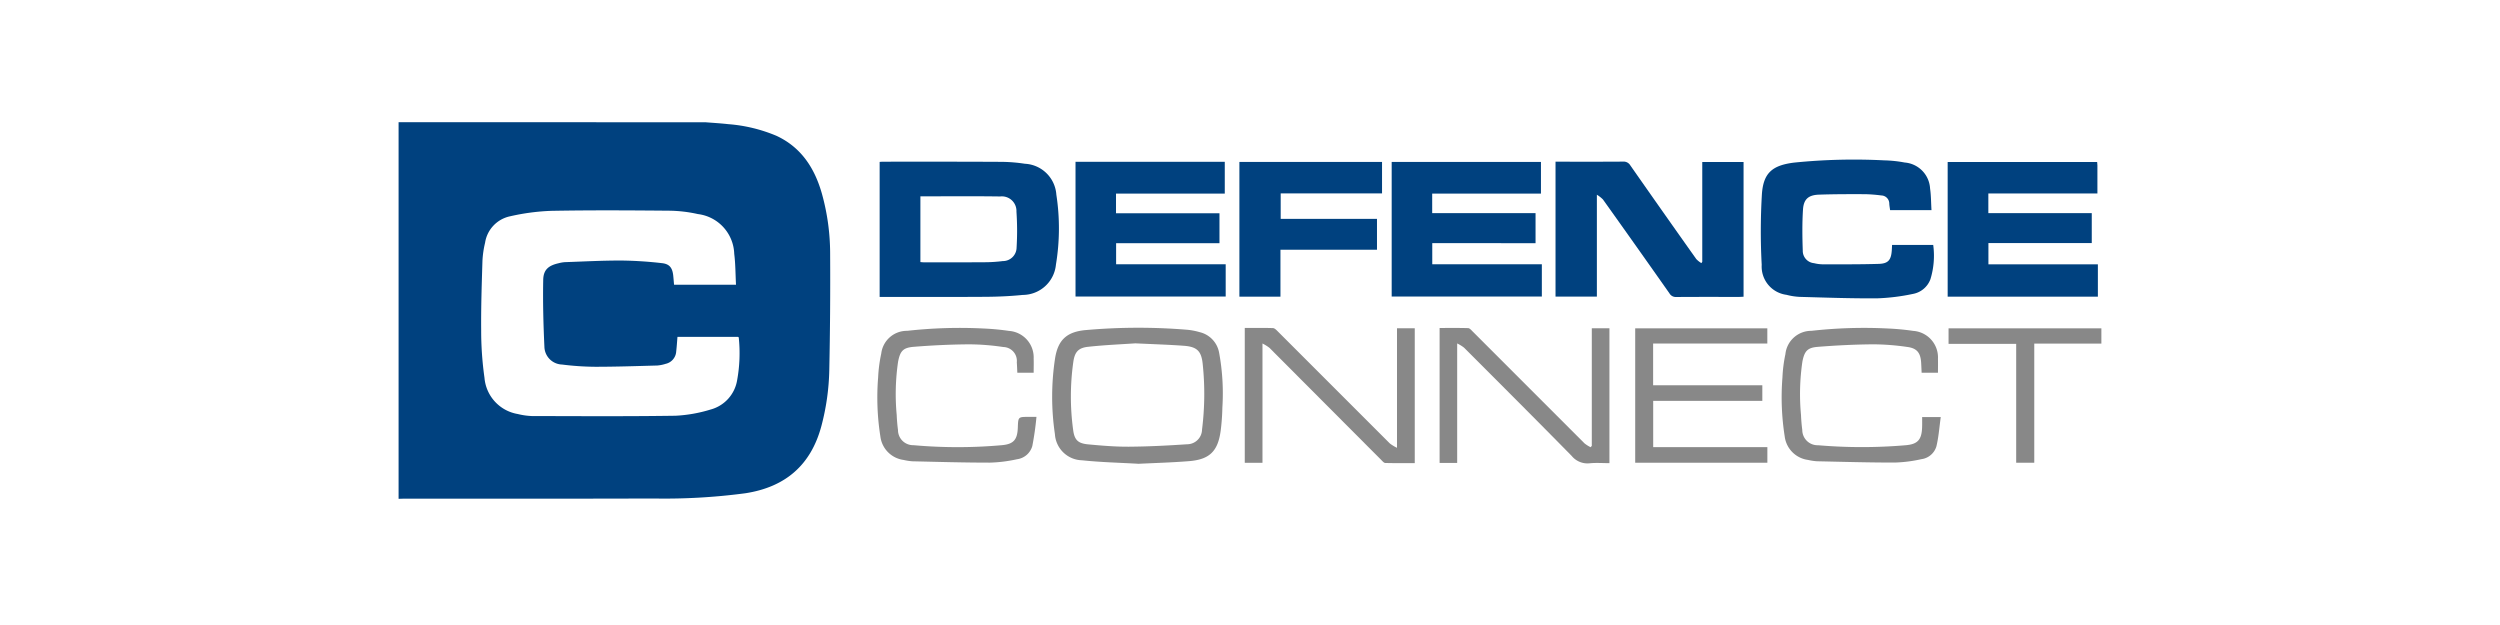 <svg xmlns="http://www.w3.org/2000/svg" width="308" height="77" viewBox="0 0 308 77">
  <g id="DC" transform="translate(3954 1063)">
    <rect id="Rectangle_1834" data-name="Rectangle 1834" width="308" height="77" transform="translate(-3954 -1063)" fill="#fff" opacity="0"/>
    <g id="Group_9" data-name="Group 9" transform="translate(-3964.593 -1906.083)">
      <path id="Path_54" data-name="Path 54" d="M97.493,858.144c.941.077,1.884.128,2.823.235a19.011,19.011,0,0,1,5.935,1.436c3.084,1.435,4.726,4.019,5.615,7.18a27.561,27.561,0,0,1,1,7.309q.044,7.2-.105,14.394a29.066,29.066,0,0,1-.968,6.853c-1.289,4.836-4.445,7.54-9.363,8.3a75.445,75.445,0,0,1-11.325.647c-10.218.035-20.436.016-30.654.02-.251,0-.5.014-.752.02v-46.4Zm3.776,20.015c-.071-1.319-.061-2.577-.219-3.813a5.1,5.1,0,0,0-4.479-4.89,17.1,17.1,0,0,0-3.5-.415c-4.848-.044-9.7-.073-14.544.017a26.916,26.916,0,0,0-5.091.673,3.929,3.929,0,0,0-3.08,3.253,12.084,12.084,0,0,0-.325,2.225c-.087,2.871-.185,5.743-.157,8.614a41.75,41.75,0,0,0,.408,5.813,4.937,4.937,0,0,0,4.094,4.453,8.679,8.679,0,0,0,1.716.25c5.909.014,11.819.051,17.727-.037a17.6,17.6,0,0,0,4.314-.764,4.491,4.491,0,0,0,3.267-3.57,18.617,18.617,0,0,0,.209-5.295c0-.029-.049-.055-.081-.089H94.057c-.052.619-.086,1.211-.156,1.8a1.658,1.658,0,0,1-1.3,1.523,4.486,4.486,0,0,1-1.017.206c-2.548.07-5.1.158-7.644.157a34.4,34.4,0,0,1-4.1-.276,2.246,2.246,0,0,1-2.176-2.185c-.128-2.748-.2-5.5-.146-8.254.024-1.256.666-1.765,1.914-2.046a4.062,4.062,0,0,1,.741-.128c2.334-.08,4.668-.208,7-.2a48.471,48.471,0,0,1,4.965.321c.952.1,1.3.586,1.4,1.554.037.361.064.722.1,1.11Z" transform="translate(0)" fill="#00417f"/>
      <path id="Path_55" data-name="Path 55" d="M968.288,900.783v-12.29h5.088v16.594c-.2.009-.39.024-.578.024-2.567,0-5.139-.008-7.708.01a.9.9,0,0,1-.842-.445q-4.078-5.8-8.193-11.567a3.87,3.87,0,0,0-.751-.588V905.07H950.21V888.452h.606c2.566,0,5.139.01,7.708-.01a.953.953,0,0,1,.9.464q4.042,5.784,8.127,11.542a2.932,2.932,0,0,0,.628.5Z" transform="translate(-747.976 -25.448)" fill="#00417f"/>
      <path id="Path_56" data-name="Path 56" d="M429.964,905.17V888.536c.15-.01.279-.026.409-.026,4.846,0,9.693-.008,14.539.018a19.8,19.8,0,0,1,2.939.234,4.089,4.089,0,0,1,3.882,3.8,27.3,27.3,0,0,1-.051,8.633,4.121,4.121,0,0,1-4.079,3.728c-1.495.15-3,.221-4.507.232-4.209.031-8.418.012-12.628.014Zm5.021-12.393v8.1c.173.012.305.029.438.029,2.489,0,4.978.008,7.467-.01a18.2,18.2,0,0,0,2.246-.143,1.686,1.686,0,0,0,1.7-1.66,34.882,34.882,0,0,0-.017-4.432,1.8,1.8,0,0,0-2.012-1.868C441.554,892.745,438.295,892.777,434.985,892.777Z" transform="translate(-310.999 -25.505)" fill="#00417f"/>
      <path id="Path_57" data-name="Path 57" d="M580.733,888.6h18.388v3.914h-13.4v2.425h12.747v3.685H585.734v2.6h13.5V905.2h-18.5Z" transform="translate(-437.636 -25.582)" fill="#00417f"/>
      <path id="Path_58" data-name="Path 58" d="M829.079,892.6v2.407h12.734v3.7H829.088v2.6h13.5v3.978h-18.5V888.7h18.391v3.9Z" transform="translate(-642.04 -25.666)" fill="#00417f"/>
      <path id="Path_59" data-name="Path 59" d="M1270.478,888.748c.012.148.031.278.032.408v3.47h-13.437v2.423h12.741v3.686h-12.732v2.624h13.485v3.983h-18.506V888.748Z" transform="translate(-1001.516 -25.706)" fill="#00417f"/>
      <path id="Path_60" data-name="Path 60" d="M1129.215,893.181h-5.1c-.036-.257-.083-.518-.1-.778a1.007,1.007,0,0,0-.976-1.027,19.163,19.163,0,0,0-1.96-.157c-1.911-.006-3.823-.009-5.731.058-1.283.045-1.88.551-1.963,1.827-.109,1.686-.086,3.385-.029,5.075a1.526,1.526,0,0,0,1.391,1.54,4.635,4.635,0,0,0,1.027.141c2.315,0,4.632.017,6.947-.054,1.161-.035,1.513-.478,1.6-1.63.017-.226.024-.453.037-.706h5.069a9.867,9.867,0,0,1-.34,4.216,2.842,2.842,0,0,1-2.171,1.823,25.189,25.189,0,0,1-4.351.541c-3.2.027-6.408-.093-9.611-.18a7.813,7.813,0,0,1-1.6-.252,3.507,3.507,0,0,1-3.057-3.683,77.609,77.609,0,0,1,.021-8.662c.168-2.661,1.267-3.605,3.958-3.943a72.927,72.927,0,0,1,11.109-.278,15.374,15.374,0,0,1,2.529.267,3.4,3.4,0,0,1,3.127,3.208C1129.166,891.377,1129.156,892.245,1129.215,893.181Z" transform="translate(-880.662 -24.213)" fill="#00417f"/>
      <path id="Path_61" data-name="Path 61" d="M724.444,888.688v3.873H711.958v3.144h11.864v3.8H711.929v5.782H706.87v-16.6Z" transform="translate(-543.584 -25.655)" fill="#00417f"/>
      <path id="Path_62" data-name="Path 62" d="M573.4,1033.1c-2.359-.137-4.679-.187-6.978-.432a3.43,3.43,0,0,1-3.329-3.22,31.4,31.4,0,0,1,.018-9.333c.367-2.337,1.5-3.317,3.908-3.5a73.485,73.485,0,0,1,12.438-.022,8.305,8.305,0,0,1,1.472.29,3.177,3.177,0,0,1,2.388,2.5,27.709,27.709,0,0,1,.406,6.79,26.526,26.526,0,0,1-.212,2.881c-.343,2.514-1.379,3.523-3.909,3.722C577.527,1032.943,575.443,1033,573.4,1033.1Zm-.4-14.839c-1.659.115-3.743.2-5.811.425-1.2.128-1.647.631-1.825,1.832a30.45,30.45,0,0,0-.025,8.411c.16,1.237.6,1.661,1.835,1.777,1.668.156,3.351.3,5.026.289,2.391-.017,4.783-.141,7.169-.3a1.844,1.844,0,0,0,1.849-1.815,35.222,35.222,0,0,0,.081-8.078c-.161-1.6-.711-2.123-2.32-2.241-1.848-.135-3.7-.192-5.98-.3Z" transform="translate(-422.534 -132.878)" fill="#888"/>
      <path id="Path_63" data-name="Path 63" d="M713.193,1018.365v14.693h-2.182v-16.611c1.172,0,2.327-.02,3.479.019.2.007.42.237.589.406l13.8,13.8a5,5,0,0,0,.887.542v-14.729h2.188V1033.1c-1.211,0-2.42.015-3.628-.017-.167,0-.346-.218-.491-.362L714.054,1018.9a4.952,4.952,0,0,0-.862-.537Z" transform="translate(-547.063 -132.961)" fill="#888"/>
      <path id="Path_64" data-name="Path 64" d="M879.728,1030.986V1016.5H881.9v16.618c-.807,0-1.634-.064-2.448.017a2.511,2.511,0,0,1-2.2-.906c-4.395-4.474-8.833-8.906-13.267-13.342a4.849,4.849,0,0,0-.843-.52v14.721h-2.164v-16.624c1.174,0,2.346-.017,3.517.018.184.006.379.236.536.394l13.795,13.8a4.015,4.015,0,0,0,.756.478Z" transform="translate(-673.025 -132.974)" fill="#888"/>
      <path id="Path_65" data-name="Path 65" d="M1027.836,1016.757v1.877h-14.07v5.137h13.454v1.925h-13.445v5.7h14.066v1.925h-16.283v-16.566Z" transform="translate(-799.508 -133.225)" fill="#888"/>
      <path id="Path_66" data-name="Path 66" d="M447.882,1027.4a36.3,36.3,0,0,1-.513,3.6,2.265,2.265,0,0,1-1.884,1.622,17.581,17.581,0,0,1-3.379.418c-3.165,0-6.33-.093-9.5-.165a6.78,6.78,0,0,1-1.086-.166,3.33,3.33,0,0,1-2.871-2.917,30.869,30.869,0,0,1-.272-7.263,17.6,17.6,0,0,1,.381-2.915,3.174,3.174,0,0,1,3.2-2.813,58.363,58.363,0,0,1,9.487-.282,30.275,30.275,0,0,1,3.053.292,3.272,3.272,0,0,1,3.039,3.41c.021.572,0,1.145,0,1.741h-2.012c-.021-.449-.035-.869-.064-1.288a1.708,1.708,0,0,0-1.662-1.877,29.538,29.538,0,0,0-4.208-.333c-2.275.017-4.556.123-6.82.306-1.333.107-1.678.522-1.936,1.829a27.575,27.575,0,0,0-.17,6.572c.026.615.075,1.233.158,1.843a1.865,1.865,0,0,0,1.909,1.876,61.346,61.346,0,0,0,10.879,0c1.476-.128,1.925-.694,1.975-2.188.046-1.3.046-1.3,1.333-1.3Z" transform="translate(-309.597 -132.96)" fill="#888"/>
      <path id="Path_67" data-name="Path 67" d="M1141.643,1027.425h2.293c-.174,1.238-.257,2.448-.536,3.61a2.235,2.235,0,0,1-1.853,1.577,17.042,17.042,0,0,1-3.32.418c-3.184,0-6.369-.091-9.553-.161a6.761,6.761,0,0,1-1.086-.164,3.337,3.337,0,0,1-2.879-2.909,30.963,30.963,0,0,1-.276-7.262,17.324,17.324,0,0,1,.364-2.86A3.2,3.2,0,0,1,1128,1016.8a58.335,58.335,0,0,1,9.487-.284,30.466,30.466,0,0,1,3.054.291,3.282,3.282,0,0,1,3.051,3.459c.017.554,0,1.108,0,1.694h-2.012c-.02-.42-.035-.819-.058-1.219-.071-1.219-.506-1.8-1.713-1.954a29.989,29.989,0,0,0-4.209-.325c-2.275.02-4.556.132-6.821.313-1.276.1-1.634.532-1.888,1.813a27.535,27.535,0,0,0-.173,6.572c.026.615.074,1.232.157,1.843a1.888,1.888,0,0,0,1.957,1.893,63.6,63.6,0,0,0,10.765,0c1.5-.121,1.989-.686,2.04-2.189C1141.654,1028.3,1141.643,1027.9,1141.643,1027.425Z" transform="translate(-894.242 -132.959)" fill="#888"/>
      <path id="Path_68" data-name="Path 68" d="M1261.072,1033.33v-14.642h-8.332v-1.919h18.828v1.886H1263.3v14.675Z" transform="translate(-1002.085 -133.237)" fill="#888"/>
    </g>
  </g>
</svg>

